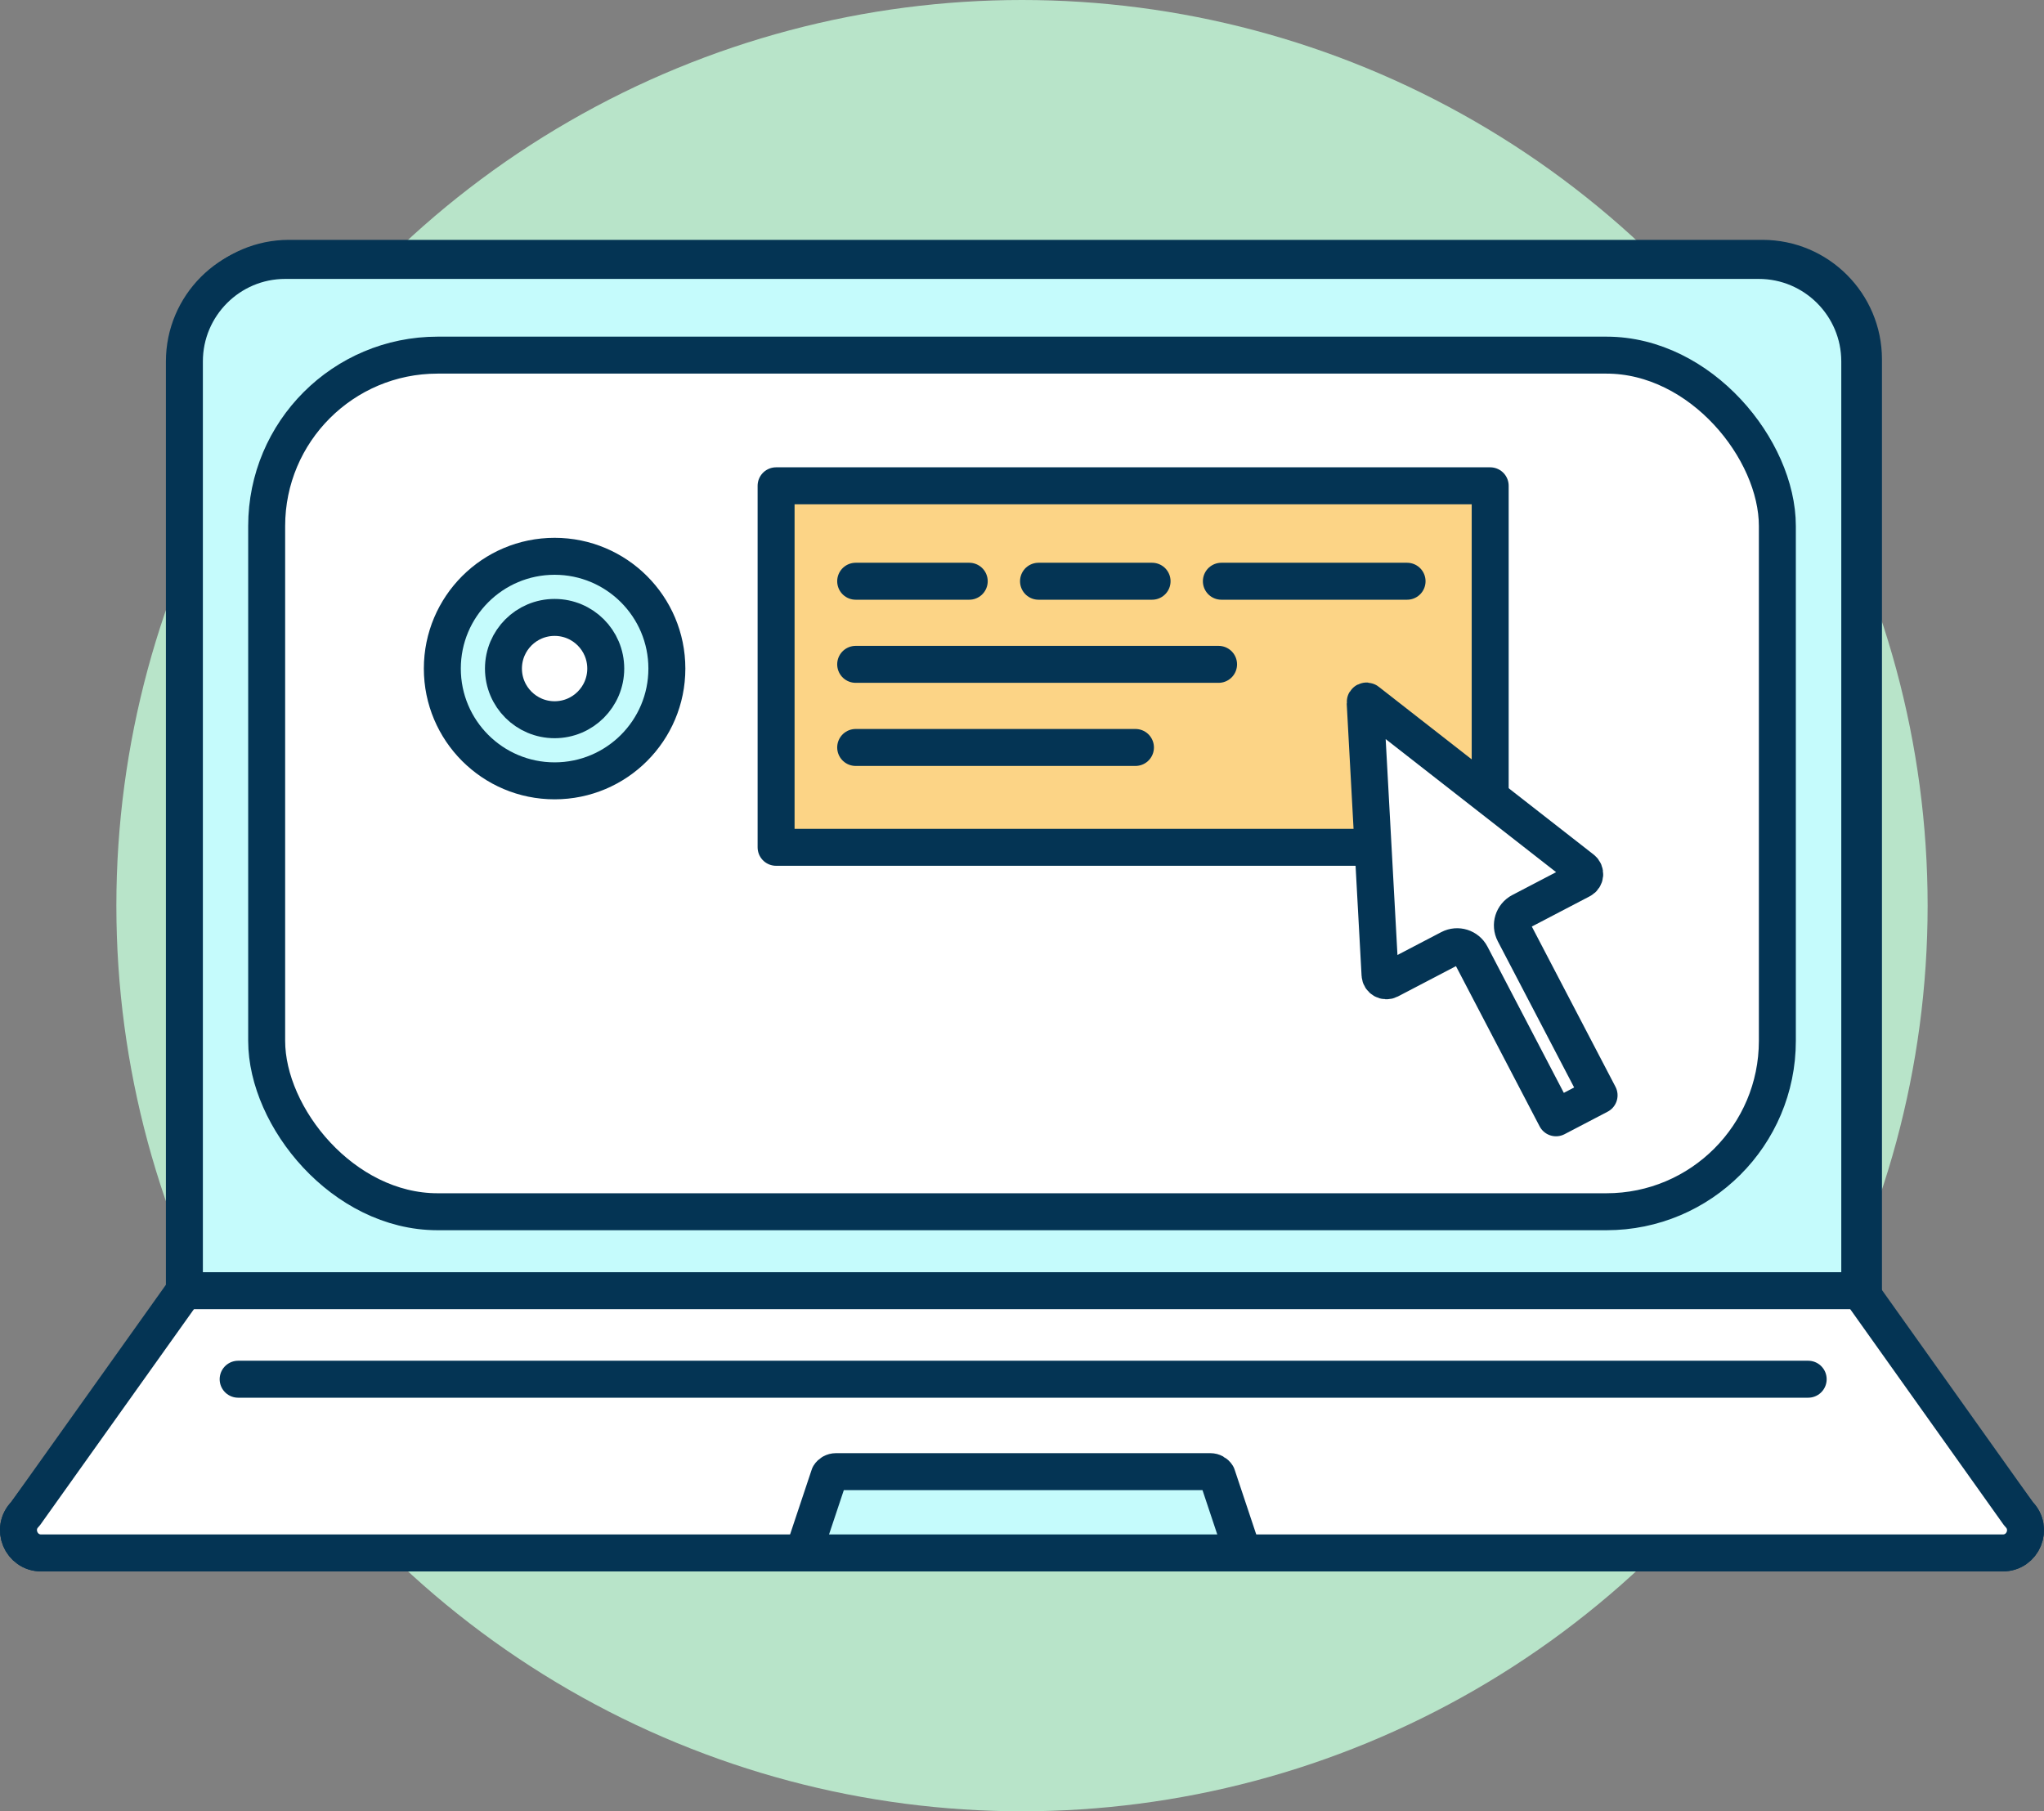 <?xml version="1.0" encoding="UTF-8"?><svg id="Layer_2" xmlns="http://www.w3.org/2000/svg" viewBox="0 0 276.481 245"><rect x="0" y="0" width="276.481" height="245" fill="#808080" stroke="none"/><defs><style>.cls-1{fill:#c5fbfc;}.cls-1,.cls-2,.cls-3{stroke:#043454;stroke-linecap:round;stroke-linejoin:round;stroke-width:5px;}.cls-2{fill:#fff;}.cls-3{fill:#fcd486;}.cls-4{fill:#b8e4c9;}</style></defs><g id="Layer_1-2"><g><circle class="cls-4" cx="138.24" cy="122.5" r="122.5"/><g><g><path class="cls-2" d="m270.902,210.056H5.573c-2.721,0-4.109-3.304-2.166-5.247l21.534-29.114h226.618l21.507,29.114c1.943,1.944.583,5.247-2.166,5.247Z"/><path class="cls-2" d="m251.56,174.584l21.507,30.225c1.943,1.944.583,5.247-2.166,5.247H5.573c-2.721,0-4.109-3.304-2.166-5.247l21.534-30.225"/><path class="cls-1" d="m168.124,210.056l-3.502-10.499c-.193-.309-.532-.497-.897-.497h-50.657c-.365,0-.704.188-.897.497l-3.502,10.499h59.453Z"/><line class="cls-2" x1="32.212" y1="186.558" x2="244.583" y2="186.558"/><path class="cls-2" d="m252.063,174.301H25.445V48.604c0-7.524,6.108-13.66,13.632-13.66h199.326c7.552,0,13.66,6.136,13.66,13.66v125.697Z"/><path class="cls-1" d="m251.56,48.887v125.697H24.942V48.887c0-7.524,6.108-13.66,13.632-13.66h199.326c7.552,0,13.66,6.136,13.66,13.66Z"/><rect class="cls-2" x="36.071" y="48.037" width="204.343" height="115.867" rx="23.116" ry="23.116"/></g><g><g><circle class="cls-1" cx="75.018" cy="90.433" r="15.186"/><rect class="cls-3" x="104.978" y="65.71" width="96.592" height="48.9"/><circle class="cls-2" cx="75.018" cy="90.433" r="6.919"/><line class="cls-2" x1="115.743" y1="78.62" x2="131.103" y2="78.62"/><line class="cls-2" x1="140.475" y1="78.62" x2="155.835" y2="78.62"/><line class="cls-2" x1="165.208" y1="78.62" x2="190.327" y2="78.62"/><line class="cls-2" x1="115.743" y1="89.862" x2="164.829" y2="89.862"/><line class="cls-2" x1="115.743" y1="101.104" x2="153.587" y2="101.104"/></g><path class="cls-2" d="m214.024,117.561l-29.079-22.704c-.12-.094-.295-.003-.287.15l2.011,36.838c.034.63.708,1.013,1.267.721l8.173-4.268c1.044-.545,2.333-.141,2.878.904l11.485,21.996,5.827-3.043-11.485-21.996c-.545-1.044-.141-2.333.904-2.878l8.173-4.268c.559-.292.629-1.064.132-1.452Z"/></g></g></g></g></svg>